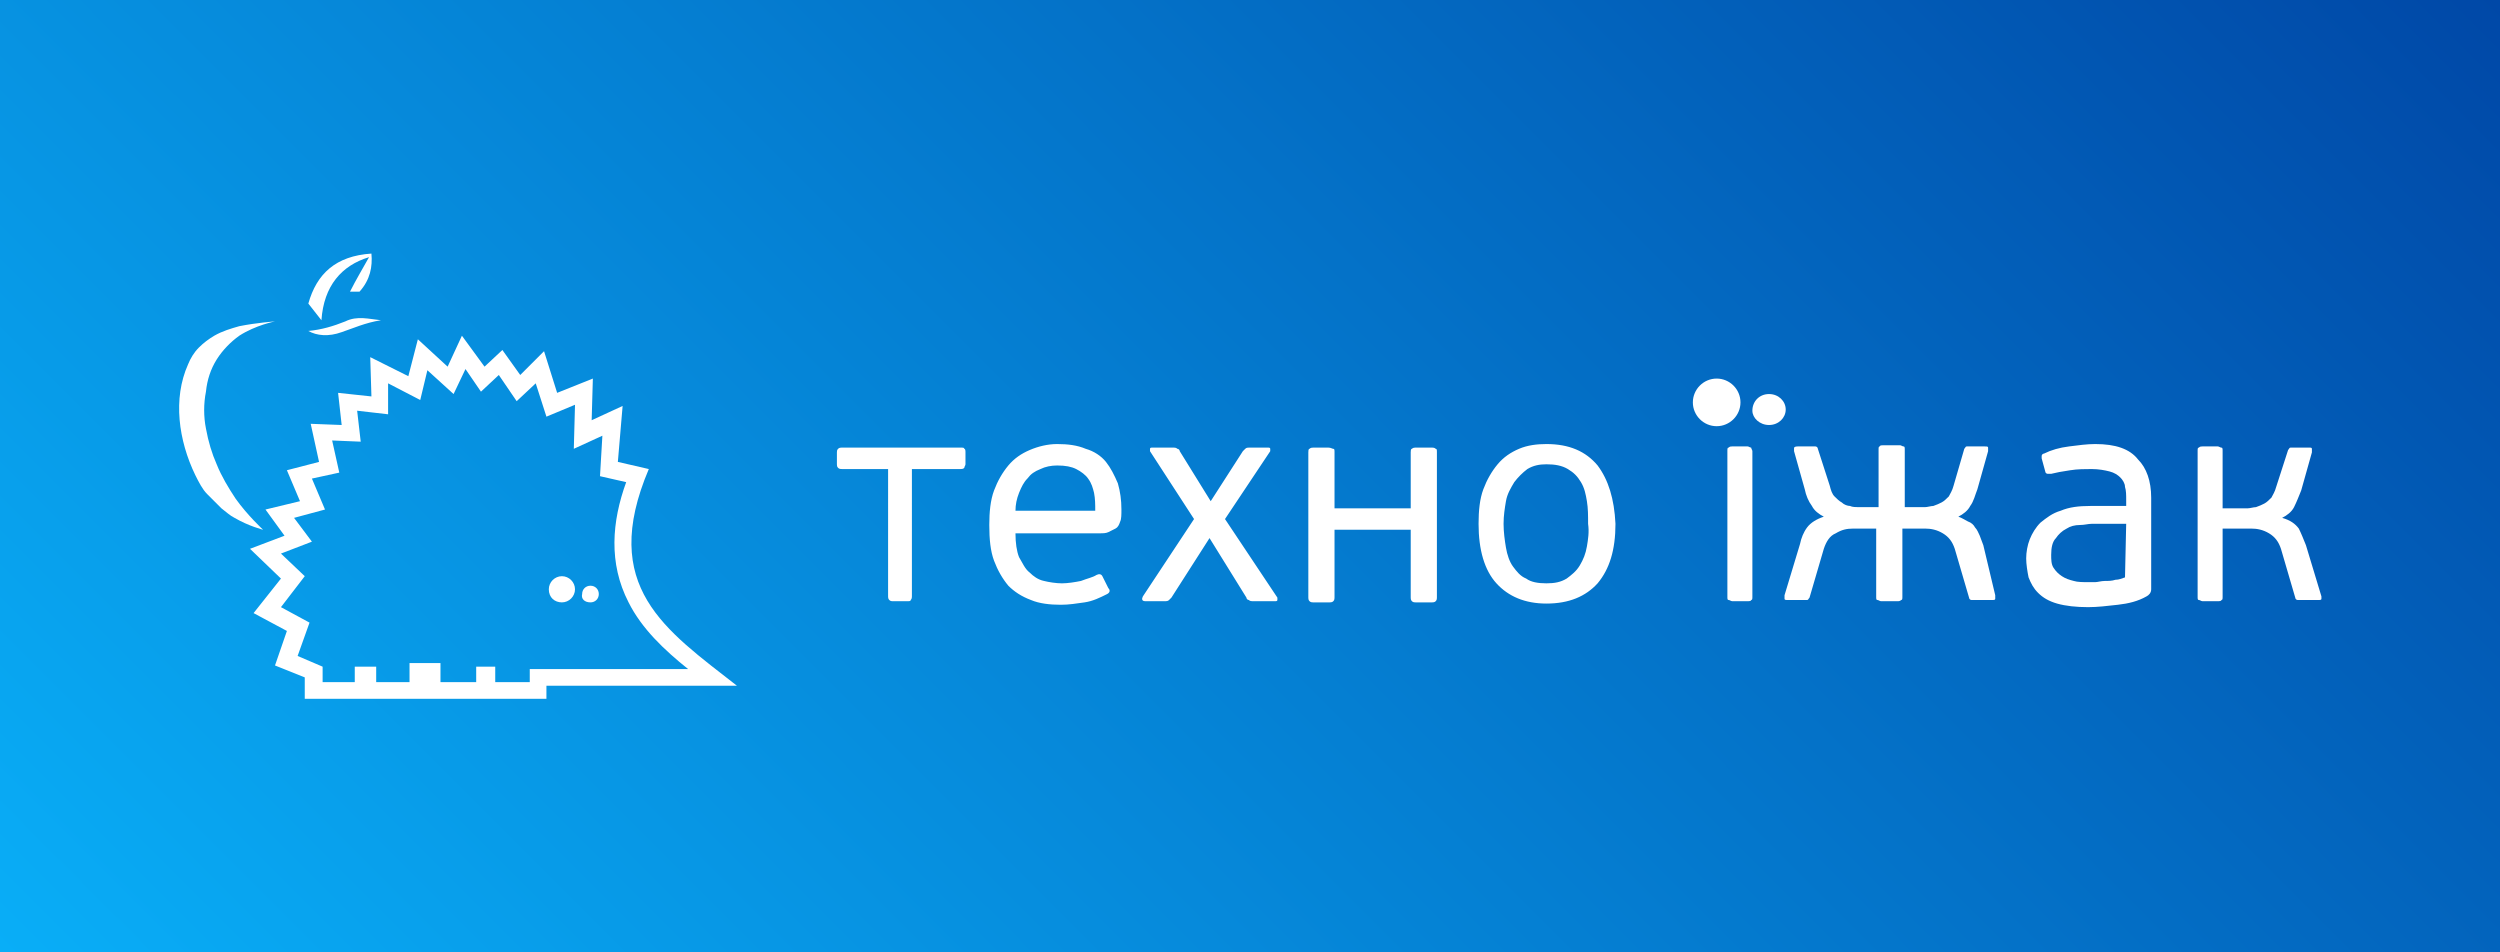 <?xml version="1.0" encoding="utf-8"?>
<!-- Generator: Adobe Illustrator 25.2.1, SVG Export Plug-In . SVG Version: 6.00 Build 0)  -->
<svg version="1.1" id="Слой_1" xmlns="http://www.w3.org/2000/svg" xmlns:xlink="http://www.w3.org/1999/xlink" x="0px" y="0px"
	 viewBox="0 0 210 80" style="enable-background:new 0 0 210 80;" xml:space="preserve">
<rect x="0" y="0" width="210" height="80" fill="#808080" stroke="none"/>
<style type="text/css">
	.st0{fill:url(#SVGID_1_);}
	.st1{fill-rule:evenodd;clip-rule:evenodd;fill:#FFFFFF;}
	.st2{fill:#FFFFFF;}
</style>
<linearGradient id="SVGID_1_" gradientUnits="userSpaceOnUse" x1="625.36" y1="-2674.83" x2="770.36" y2="-2819.83" gradientTransform="matrix(1 0 0 1 -592.86 2787.33)">
	<stop  offset="0" style="stop-color:#09AEF7"/>
	<stop  offset="1" style="stop-color:#0048A7"/>
</linearGradient>
<rect x="0" y="0" class="st0" width="210" height="80"/>
<g>
	<path class="st1" d="M31,21.6c-0.5,0.9-1.1,1.9-1.6,2.9c0.3,0,0.6,0,0.8,0c0.9-1,1.1-2.1,1-3.2c-3,0.2-4.6,1.7-5.3,4.2
		c0.4,0.5,0.7,0.9,1.1,1.4C27.2,24,28.7,22.3,31,21.6z M17.4,41.5L17.4,41.5c0.4,0.4,0.8,0.8,1.2,1.2c0.4,0.3,0.7,0.6,1.1,0.8
		c1.2,0.7,2.4,1,2.4,1s-1.3-1.2-2.3-2.6C19.2,41,18.6,40,18.2,39c-0.4-0.9-0.7-1.9-0.9-3c-0.2-1-0.2-2.1,0-3.1
		c0.1-1,0.4-1.9,0.9-2.7c0.5-0.8,1.2-1.5,1.9-2c1.4-0.9,3-1.2,3-1.2s-1.5,0.1-3,0.4c-0.7,0.2-1.4,0.4-2.1,0.8
		c-0.5,0.3-0.9,0.6-1.3,1s-0.7,0.9-0.9,1.4c-1.3,2.9-0.8,6.4,0.6,9.3C16.7,40.5,17,41.1,17.4,41.5z M22.3,42.8L22.3,42.8l1.6,2.2
		L21,46.1l2.6,2.5l-2.3,2.9l2.8,1.5l-1,2.9l2.5,1v1.8h20.3v-1.1h16c-6-4.7-11.6-8.3-7.4-18.2l-2.6-0.6l0.4-4.7l-2.6,1.2l0.1-3.5
		l-3,1.2l-1.1-3.5l-2,2l-1.5-2.1l-1.5,1.4l-1.9-2.6l-1.2,2.6l-2.5-2.3l-0.8,3.1L31.1,30l0.1,3.3L28.4,33l0.3,2.7l-2.6-0.1l0.7,3.2
		l-2.7,0.7l1.1,2.6L22.3,42.8z M28.5,39.7L28.5,39.7L27.9,37l2.4,0.1L30,34.5l2.6,0.3v-2.6l2.7,1.4l0.6-2.5l2.2,2l1-2.1l1.3,1.9
		l1.5-1.4l1.5,2.2l1.6-1.5l0.9,2.8l2.4-1l-0.1,3.7l2.4-1.1L50.4,40l2.2,0.5c-1.2,3.3-1.5,6.8,0.2,10.1c1.1,2.2,3,4,5,5.6H44.5v1.1
		h-2.9V56H40v1.3h-3v-1.6h-2.6v1.6h-2.8V56h-1.8v1.3h-2.7V56L25,55.1l1-2.8L23.6,51l2-2.6l-2-1.9l2.6-1l-1.5-2l2.6-0.7l-1.1-2.6
		L28.5,39.7z M49.6,50.6L49.6,50.6c0.4,0,0.7-0.3,0.7-0.7s-0.3-0.7-0.7-0.7s-0.7,0.3-0.7,0.7C48.8,50.3,49.1,50.6,49.6,50.6z
		 M47.2,50.6L47.2,50.6c0.6,0,1.1-0.5,1.1-1.1s-0.5-1.1-1.1-1.1s-1.1,0.5-1.1,1.1C46.1,50.2,46.6,50.6,47.2,50.6z M28.7,27.9
		L28.7,27.9c0.9-0.3,2-0.8,3.3-1c-1-0.1-2-0.4-3,0.1c-1,0.4-2,0.7-3.1,0.8C26.6,28.2,27.6,28.3,28.7,27.9z"/>
	<path class="st2" d="M166.6,45.8c-0.1-0.3-0.2-0.5-0.3-0.8c-0.1-0.2-0.2-0.5-0.4-0.7c-0.1-0.2-0.3-0.4-0.6-0.5
		c-0.2-0.1-0.5-0.3-0.8-0.4l0,0c0.4-0.2,0.8-0.5,1-0.9c0.3-0.4,0.4-0.9,0.6-1.4l0.9-3.2c0-0.1,0-0.2,0-0.3s-0.1-0.1-0.3-0.1h-1.3
		c-0.1,0-0.2,0-0.2,0c-0.1,0-0.1,0.1-0.2,0.2l-0.9,3.1c-0.1,0.4-0.3,0.7-0.4,0.9c-0.2,0.2-0.4,0.4-0.6,0.5c-0.2,0.1-0.4,0.2-0.7,0.3
		c-0.2,0-0.5,0.1-0.7,0.1H160v-4.8c0-0.2,0-0.3-0.1-0.3s-0.2-0.1-0.3-0.1h-1.4c-0.1,0-0.3,0-0.3,0.1c-0.1,0-0.1,0.1-0.1,0.3v4.8
		h-1.7c-0.2,0-0.5,0-0.7-0.1c-0.2,0-0.5-0.1-0.7-0.3c-0.2-0.1-0.4-0.3-0.6-0.5c-0.2-0.2-0.3-0.5-0.4-0.9l-1-3.1
		c0-0.1-0.1-0.2-0.2-0.2c-0.1,0-0.2,0-0.2,0H151c-0.1,0-0.2,0-0.3,0.1c0,0.1,0,0.2,0,0.3l0.9,3.2c0.1,0.5,0.3,1,0.6,1.4
		c0.2,0.4,0.6,0.7,1,0.9l0,0c-0.6,0.2-1.1,0.5-1.4,0.9c-0.3,0.4-0.5,0.9-0.6,1.4l-1.3,4.3c0,0.1,0,0.2,0,0.3s0.1,0.1,0.3,0.1h1.4
		c0.1,0,0.1,0,0.2,0c0.1,0,0.1-0.1,0.2-0.2l1.2-4.1c0.2-0.6,0.5-1.1,1-1.3c0.5-0.3,0.9-0.4,1.5-0.4h1.9v5.7c0,0.2,0,0.3,0.1,0.3
		s0.2,0.1,0.3,0.1h1.4c0.1,0,0.2,0,0.3-0.1c0.1,0,0.1-0.1,0.1-0.3v-5.7h1.9c0.5,0,1,0.1,1.5,0.4c0.5,0.3,0.8,0.7,1,1.3l1.2,4.1
		c0,0.1,0.1,0.2,0.2,0.2c0.1,0,0.2,0,0.2,0h1.5c0.2,0,0.3,0,0.3-0.1s0-0.2,0-0.3L166.6,45.8z M147.1,37.6c-0.1,0-0.2-0.1-0.3-0.1
		h-1.3c-0.1,0-0.2,0-0.3,0.1c-0.1,0-0.1,0.1-0.1,0.3v12.2c0,0.2,0,0.3,0.1,0.3s0.2,0.1,0.3,0.1h1.3c0.1,0,0.3,0,0.3-0.1
		c0.1,0,0.1-0.1,0.1-0.3V37.9C147.2,37.8,147.1,37.7,147.1,37.6z M195,50.1l-1.3-4.3c-0.2-0.5-0.4-1-0.6-1.4
		c-0.3-0.4-0.7-0.7-1.4-0.9l0,0c0.4-0.2,0.8-0.5,1-0.9s0.4-0.9,0.6-1.4l0.9-3.2c0-0.1,0-0.2,0-0.3s-0.1-0.1-0.2-0.1h-1.4
		c-0.1,0-0.2,0-0.2,0c-0.1,0-0.1,0.1-0.2,0.2l-1,3.1c-0.1,0.4-0.3,0.7-0.4,0.9c-0.2,0.2-0.4,0.4-0.6,0.5c-0.2,0.1-0.4,0.2-0.7,0.3
		c-0.2,0-0.5,0.1-0.7,0.1h-2.1v-4.8c0-0.2,0-0.3-0.1-0.3s-0.2-0.1-0.3-0.1H185c-0.1,0-0.2,0-0.3,0.1c-0.1,0-0.1,0.1-0.1,0.3v12.2
		c0,0.2,0,0.3,0.1,0.3s0.2,0.1,0.3,0.1h1.3c0.1,0,0.3,0,0.3-0.1c0.1,0,0.1-0.1,0.1-0.3v-5.7h2.4c0.5,0,1,0.1,1.5,0.4
		c0.5,0.3,0.8,0.7,1,1.3l1.2,4.1c0,0.1,0.1,0.2,0.2,0.2c0.1,0,0.2,0,0.2,0h1.5c0.2,0,0.3,0,0.3-0.1C195,50.3,195,50.2,195,50.1z
		 M176,37.3c-0.7,0-1.4,0.1-2.2,0.2c-0.8,0.1-1.5,0.3-2.1,0.6c-0.1,0-0.2,0.1-0.2,0.2c0,0.1,0,0.2,0,0.2l0.3,1.1
		c0,0.1,0.1,0.2,0.2,0.2c0.1,0,0.2,0,0.3,0c0.4-0.1,0.9-0.2,1.6-0.3c0.6-0.1,1.3-0.1,1.8-0.1c0.6,0,1.1,0.1,1.5,0.2
		c0.4,0.1,0.7,0.3,0.9,0.5s0.4,0.5,0.4,0.8c0.1,0.3,0.1,0.7,0.1,1.1v0.5h-3c-1,0-1.8,0.1-2.5,0.4c-0.7,0.2-1.2,0.6-1.7,1
		c-0.4,0.4-0.7,0.9-0.9,1.4s-0.3,1.1-0.3,1.6s0.1,1.1,0.2,1.6c0.2,0.5,0.4,0.9,0.8,1.3c0.4,0.4,0.9,0.7,1.6,0.9
		c0.7,0.2,1.6,0.3,2.6,0.3c0.8,0,1.6-0.1,2.5-0.2c0.9-0.1,1.7-0.3,2.4-0.7c0.2-0.1,0.4-0.3,0.4-0.6v-7.7c0-1.4-0.4-2.5-1.1-3.2
		C178.9,37.7,177.7,37.3,176,37.3z M178.5,48.5c-0.3,0.1-0.5,0.2-0.8,0.2c-0.3,0.1-0.6,0.1-0.9,0.1c-0.3,0-0.6,0.1-0.8,0.1
		s-0.4,0-0.6,0c-0.4,0-0.9,0-1.2-0.1c-0.4-0.1-0.7-0.2-1-0.4s-0.5-0.4-0.7-0.7s-0.2-0.7-0.2-1.1c0-0.6,0.1-1.1,0.4-1.4
		c0.2-0.3,0.5-0.6,0.9-0.8c0.3-0.2,0.7-0.3,1.1-0.3c0.4,0,0.7-0.1,1-0.1h2.9L178.5,48.5L178.5,48.5z"/>
	<path class="st2" d="M148.6,35.7c0.8,0,1.4-0.6,1.4-1.3s-0.6-1.3-1.4-1.3c-0.8,0-1.4,0.6-1.4,1.4C147.2,35.1,147.8,35.7,148.6,35.7
		z"/>
	<path class="st2" d="M144.2,35.8c1.1,0,2-0.9,2-2s-0.9-2-2-2s-2,0.9-2,2C142.2,34.9,143.1,35.8,144.2,35.8z"/>
	<path class="st2" d="M120.2,37.6H119c-0.2,0-0.3,0-0.4,0.1c-0.1,0-0.1,0.2-0.1,0.3v4.7h-6.4V38c0-0.2,0-0.3-0.1-0.3
		s-0.2-0.1-0.4-0.1h-1.2c-0.2,0-0.3,0-0.4,0.1c-0.1,0-0.1,0.2-0.1,0.3v12.1c0,0.2,0,0.3,0.1,0.4c0.1,0.1,0.2,0.1,0.4,0.1h1.2
		c0.2,0,0.3,0,0.4-0.1s0.1-0.2,0.1-0.4v-5.6h6.4v5.6c0,0.2,0,0.3,0.1,0.4c0.1,0.1,0.2,0.1,0.4,0.1h1.2c0.2,0,0.3,0,0.4-0.1
		s0.1-0.2,0.1-0.4V38c0-0.2,0-0.3-0.1-0.3C120.5,37.6,120.4,37.6,120.2,37.6z M80.7,37.6h-9.9c-0.2,0-0.3,0-0.4,0.1
		s-0.1,0.2-0.1,0.3v1c0,0.1,0,0.2,0.1,0.3s0.2,0.1,0.4,0.1h3.8V50c0,0.2,0,0.3,0.1,0.4c0.1,0.1,0.2,0.1,0.3,0.1h1.2
		c0.2,0,0.3,0,0.3-0.1c0.1-0.1,0.1-0.2,0.1-0.4V39.4h4c0.2,0,0.3,0,0.4-0.1c0-0.1,0.1-0.2,0.1-0.3v-1c0-0.1,0-0.3-0.1-0.3
		C81,37.6,80.9,37.6,80.7,37.6z M134.2,39.1c-1-1.2-2.4-1.8-4.3-1.8c-0.8,0-1.6,0.1-2.3,0.4c-0.7,0.3-1.3,0.7-1.8,1.3
		s-0.9,1.3-1.2,2.1c-0.3,0.8-0.4,1.8-0.4,2.9c0,2.2,0.5,3.9,1.5,5s2.4,1.7,4.2,1.7c1.9,0,3.3-0.6,4.3-1.7c1-1.2,1.5-2.8,1.5-5
		C135.6,41.9,135.1,40.3,134.2,39.1z M133.3,45.9c-0.1,0.6-0.3,1.1-0.6,1.6s-0.7,0.8-1.1,1.1c-0.5,0.3-1,0.4-1.7,0.4
		s-1.3-0.1-1.7-0.4c-0.5-0.2-0.8-0.6-1.1-1c-0.3-0.4-0.5-1-0.6-1.6s-0.2-1.3-0.2-2s0.1-1.3,0.2-1.9c0.1-0.6,0.4-1.1,0.7-1.6
		c0.3-0.4,0.7-0.8,1.1-1.1c0.5-0.3,1-0.4,1.6-0.4c0.7,0,1.3,0.1,1.8,0.4c0.5,0.3,0.8,0.6,1.1,1.1s0.4,1,0.5,1.6s0.1,1.2,0.1,1.9
		C133.5,44.7,133.4,45.3,133.3,45.9z M102.9,43.6l3.8-5.7c0,0,0-0.1,0-0.2c0-0.1-0.1-0.1-0.2-0.1h-1.6c-0.1,0-0.2,0-0.3,0.1
		c-0.1,0.1-0.1,0.1-0.2,0.2l-2.7,4.2l-2.6-4.2c0-0.1-0.1-0.2-0.2-0.2c-0.1-0.1-0.2-0.1-0.4-0.1h-1.7c-0.1,0-0.2,0-0.2,0.1
		s0,0.2,0,0.2l3.7,5.7L96,50.1c-0.1,0.2-0.1,0.4,0.2,0.4h1.6c0.2,0,0.3,0,0.4-0.1s0.1-0.1,0.2-0.2l3.2-5l3.1,5
		c0,0.1,0.1,0.2,0.2,0.2c0.1,0.1,0.2,0.1,0.4,0.1h1.8c0.1,0,0.2,0,0.2-0.1s0-0.2,0-0.2L102.9,43.6z M92.9,38.8
		c-0.4-0.5-1-0.9-1.7-1.1c-0.7-0.3-1.5-0.4-2.4-0.4c-0.8,0-1.6,0.2-2.3,0.5c-0.7,0.3-1.3,0.7-1.8,1.3s-0.9,1.3-1.2,2.1
		c-0.3,0.8-0.4,1.8-0.4,2.9c0,1.2,0.1,2.2,0.4,3s0.7,1.5,1.2,2.1c0.5,0.5,1.1,0.9,1.9,1.2c0.7,0.3,1.6,0.4,2.5,0.4
		c0.7,0,1.3-0.1,2-0.2c0.7-0.1,1.3-0.4,1.9-0.7c0.2-0.1,0.3-0.3,0.1-0.5l-0.5-1c-0.1-0.2-0.3-0.2-0.5-0.1c-0.3,0.2-0.8,0.3-1.3,0.5
		c-0.5,0.1-1.1,0.2-1.6,0.2s-1.1-0.1-1.5-0.2c-0.5-0.1-0.9-0.4-1.2-0.7c-0.4-0.3-0.6-0.8-0.9-1.3c-0.2-0.5-0.3-1.2-0.3-2h7.1
		c0.2,0,0.5,0,0.7-0.1s0.4-0.2,0.6-0.3s0.3-0.3,0.4-0.6c0.1-0.2,0.1-0.6,0.1-1c0-0.8-0.1-1.5-0.3-2.2C93.6,39.9,93.3,39.3,92.9,38.8
		z M85.3,42.9c0-0.5,0.1-1,0.3-1.5c0.2-0.5,0.4-0.9,0.7-1.2c0.3-0.4,0.6-0.6,1.1-0.8c0.4-0.2,0.9-0.3,1.4-0.3c0.7,0,1.2,0.1,1.6,0.3
		s0.8,0.5,1,0.8c0.3,0.4,0.4,0.8,0.5,1.2c0.1,0.5,0.1,1,0.1,1.5H85.3z"/>
</g>
</svg>
